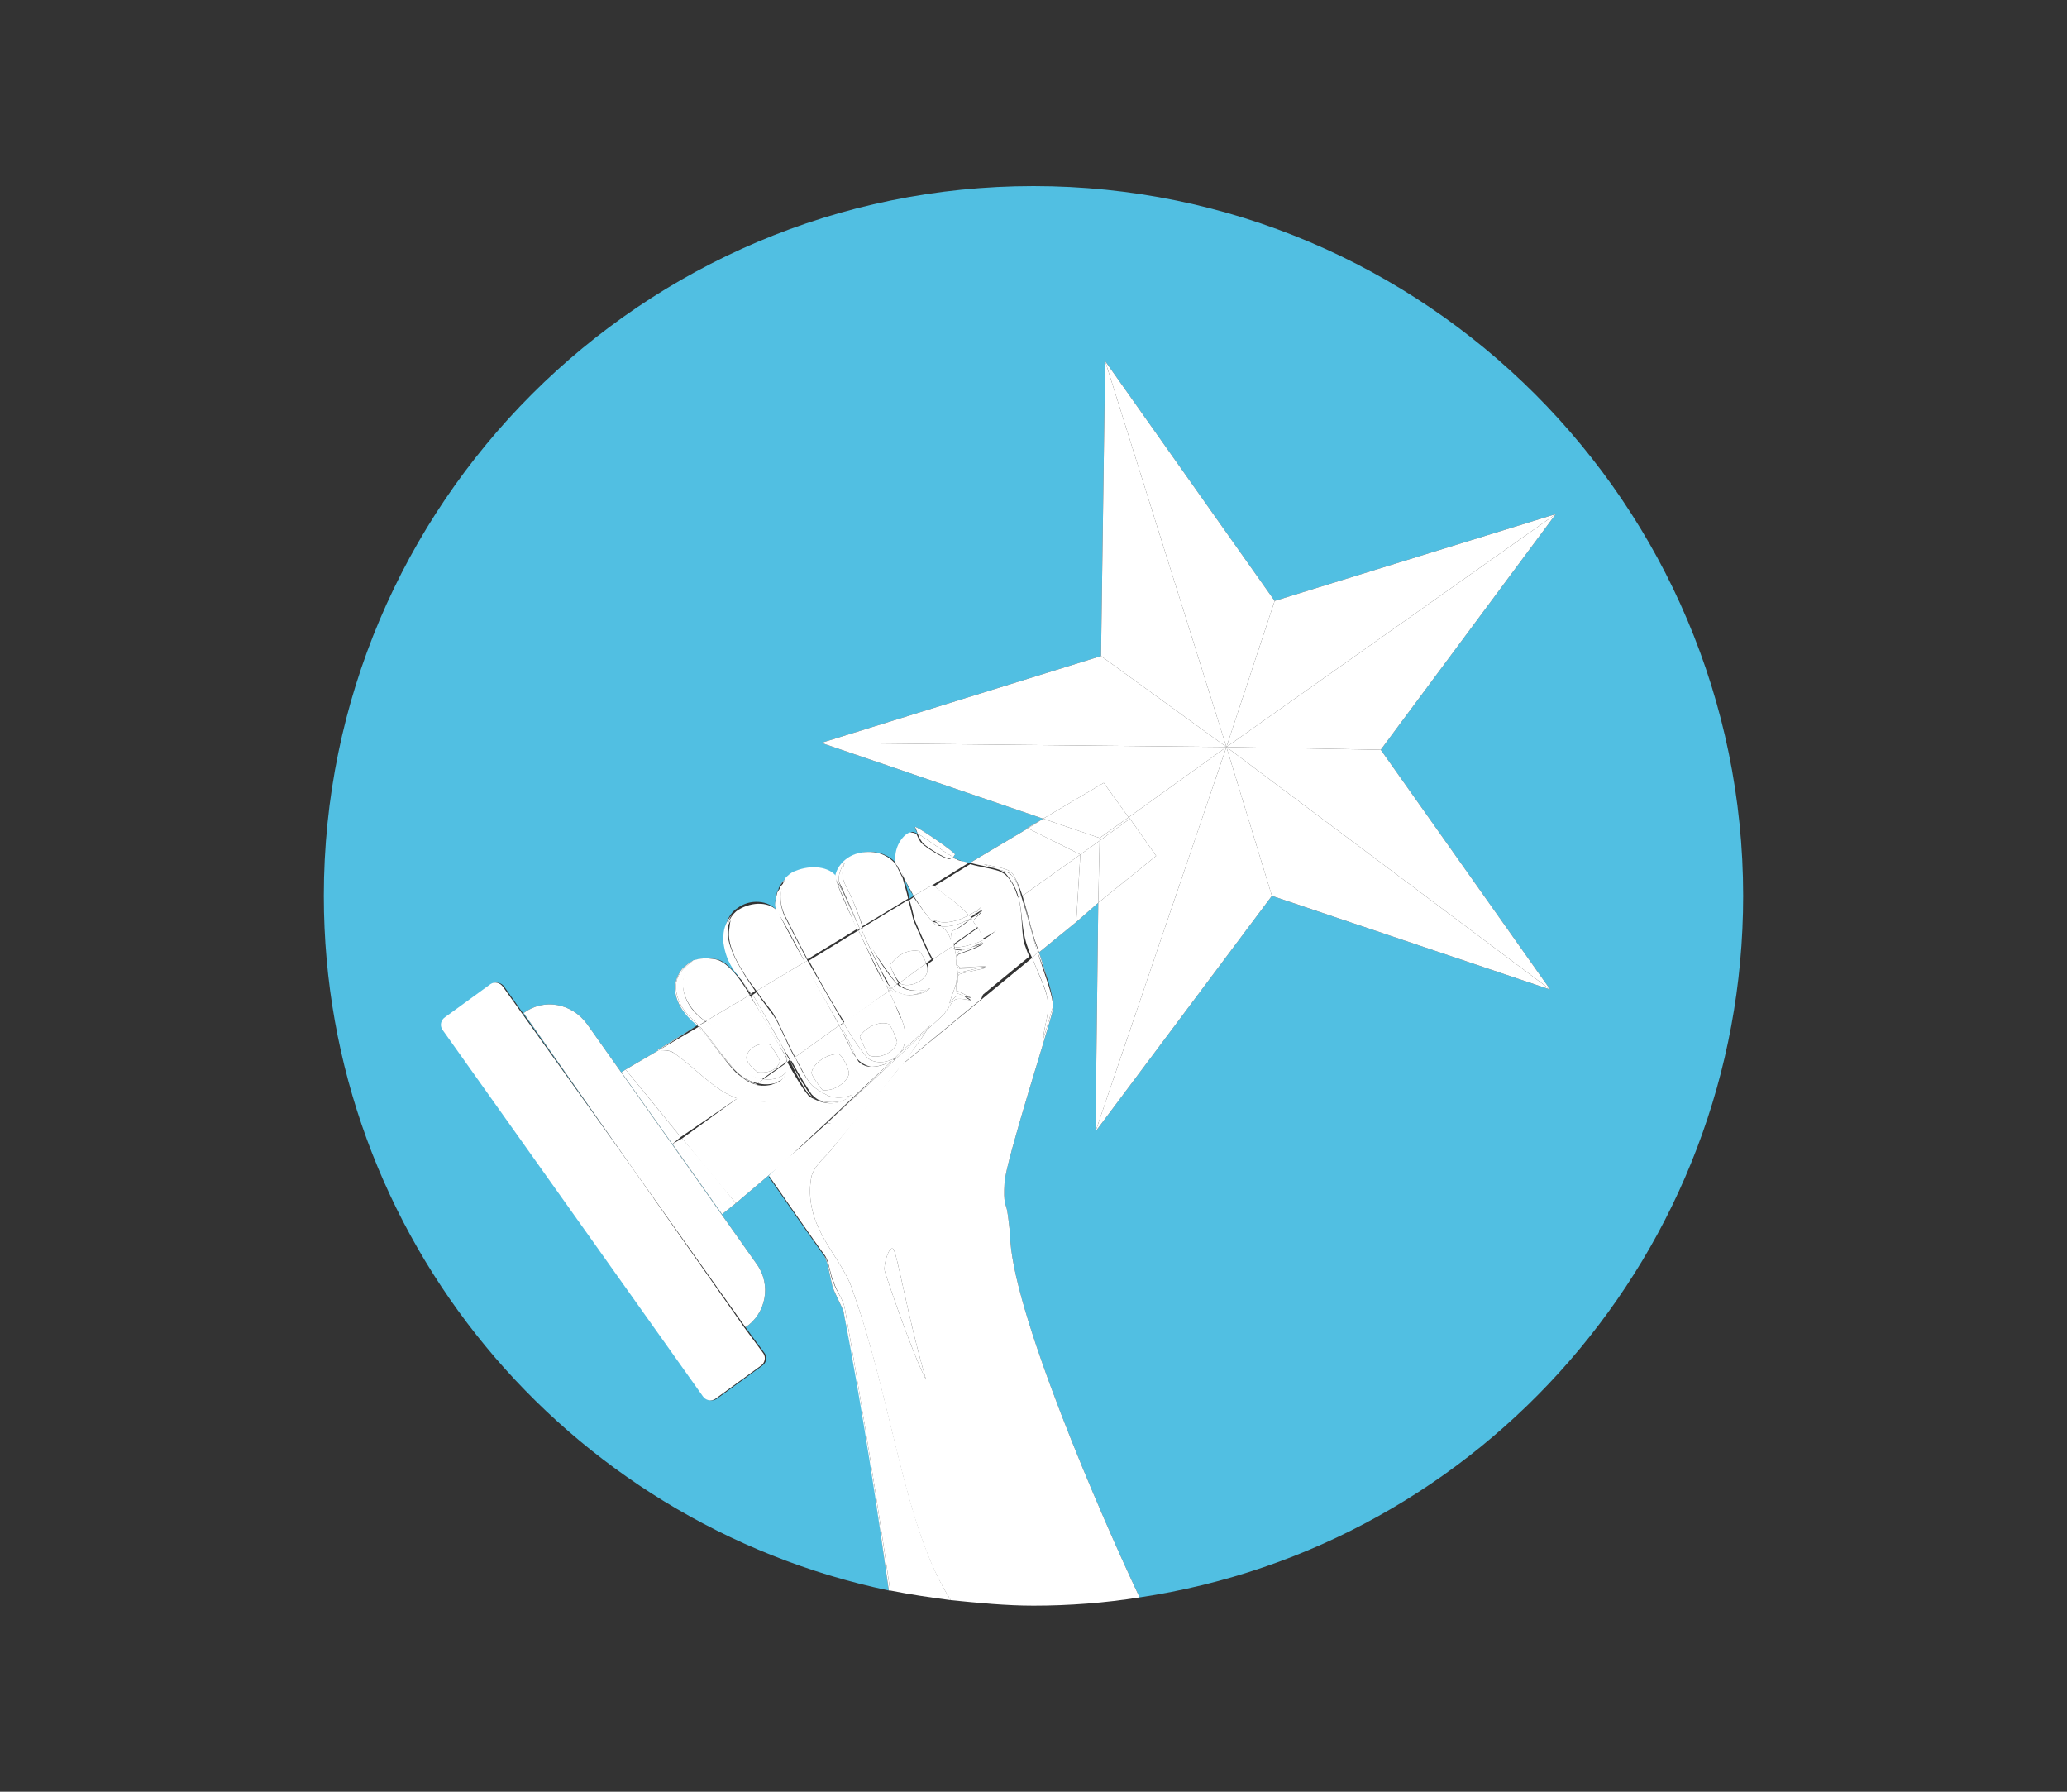 <?xml version="1.0" encoding="utf-8"?>
<!-- Generator: Adobe Illustrator 27.9.0, SVG Export Plug-In . SVG Version: 6.00 Build 0)  -->
<svg version="1.1" id="Layer_1" xmlns="http://www.w3.org/2000/svg" xmlns:xlink="http://www.w3.org/1999/xlink" x="0px" y="0px"
	 viewBox="0 0 150 130" style="enable-background:new 0 0 150 130;" xml:space="preserve">
<rect x="0" y="0" width="150" height="130" fill="#333333" stroke="none"/>
<style type="text/css">
	.st0{fill:#51BFE2;}
	.st1{fill:#FFFFFF;}
</style>
<g>
	<path class="st0" d="M65.6,63.7c0.1,0.4,0.3,1,0.4,1.5l0.3-0.2C66,64.6,65.8,64.1,65.6,63.7z"/>
	<path class="st0" d="M126.5,65c0-28.4-23.1-51.5-51.5-51.5S23.5,36.6,23.5,65c0,24.8,17.6,45.5,41,50.4c-0.7-5-1.8-13.2-3.3-20.3
		c-0.2-0.5-0.6-1.2-0.8-1.8c-0.2-0.8-0.3-1.7-0.6-2.2c-0.4-0.5-4-5.7-4-5.7l0.9-0.9l-3.3,2.8c0,0,0,0,0,0l-1,0.8l-7.3-10.3l0.3-0.2
		c0,0,0,0,0,0l2.4-1.4c0,0,0,0-0.1,0l2.9-1.8c-0.4-0.4-1-0.9-1.3-1.5c-0.4-0.8-0.5-1.7,0.2-2.6c0.3-0.3,0.7-0.6,1-0.7
		c0,0-0.1,0.1-0.1,0.1c0.5-0.2,1-0.2,1.6-0.1c0.6,0.1,1.2,0.8,1.8,1.5c-0.1-0.2-0.3-0.4-0.4-0.6c-0.5-0.8-0.7-1.5-0.8-2.2
		c0,0,0,0,0-0.1c0-0.1,0-0.3,0-0.4c0-0.9,0.4-1.6,0.9-1.9c0.9-0.7,2.3-0.6,2.9,0.2c0-0.1-0.1-0.2-0.1-0.3c-0.1-0.3,0-0.7,0.1-1.1
		c0-0.1,0.1-0.1,0.1-0.2c0-0.1,0.1-0.2,0.1-0.2c0.1-0.2,0.2-0.4,0.4-0.5c0,0,0,0,0,0c0,0,0,0,0,0c0.2-0.2,0.4-0.4,0.7-0.5
		c1.2-0.5,2.5-0.2,3,0.4c0.1-0.5,0.5-1.5,1.7-1.8c1.3-0.3,2.2,0.2,2.7,0.8c-0.2-1.2,0.5-2.1,1-2.3c0.1-0.1,0.3,0,0.5,0.1
		c-0.1-0.2-0.2-0.4-0.2-0.5c0.1-0.1,3,1.9,2.9,2c0,0-0.1,0.1-0.1,0.2c0.1,0.1,0.3,0.2,0.4,0.2c0.2,0.1,0.5,0.2,0.8,0.2l4.2-2.5
		l-0.1,0l1.2-0.7l-16.1-5.5l20.3-6.3l0.3-21.4l12.3,17.4l20.4-6.3l-12.7,17.1l12.3,17.4L92.3,65L79.5,82.1l0.2-16.6l-1.6,1.4l0,0
		l-2.7,2.2c0.5,1.6,1,2.9,1,3.7c0,0.2,0,0.3,0,0.5c-0.2,1-3.4,10.9-3.5,12.5c-0.1,1.6,0.1,1.5,0.2,2.1c0.1,0.6,0.1,0.8,0.2,1.6
		c0,5.3,6.7,20.7,9.4,26.4C107.5,112.2,126.5,90.8,126.5,65z M54.9,91.7c1.1,1.5,0.7,3.6-0.8,4.6l1.4,1.9c0.2,0.3,0.1,0.7-0.2,0.9
		l-3.3,2.4c-0.3,0.2-0.7,0.1-0.9-0.2L32.2,74.7c-0.2-0.3-0.1-0.7,0.2-0.9l3.3-2.4c0.3-0.2,0.7-0.1,0.9,0.2L46,84.9l-8-11.4
		c1.5-1.1,3.5-0.7,4.6,0.8L54.9,91.7z"/>
	<path class="st1" d="M46,84.9l-9.5-13.3c-0.2-0.3-0.6-0.4-0.9-0.2l-3.3,2.4c-0.3,0.2-0.4,0.6-0.2,0.9l18.9,26.6
		c0.2,0.3,0.6,0.4,0.9,0.2l3.3-2.4c0.3-0.2,0.4-0.6,0.2-0.9l-1.4-1.9c0,0,0,0,0,0L46,84.9z"/>
	<path class="st1" d="M38,73.5l8,11.4l8.1,11.4c1.5-1,1.9-3.1,0.8-4.6L42.6,74.3C41.5,72.8,39.5,72.4,38,73.5z"/>
	<path class="st1" d="M54.1,96.3C54.1,96.3,54.1,96.3,54.1,96.3l-8-11.4L54.1,96.3z"/>
	<path class="st1" d="M53.5,79.7c-1.7-0.6-3-2.2-4.6-3.3c-0.3-0.2-0.7-0.2-1.1-0.2l-2.4,1.4c1.4,1.7,2.7,3.3,4,4.9L53.5,79.7z"/>
	<path class="st1" d="M71.4,62.7c0.9,0.2,1.7,0.3,2,0.6c0.2,0.2,0.5,0.8,0.8,1.7l4.2-3l-3.8-1.9l-4.2,2.5c0.7,0.2,1.5,0.3,2.1,0.5
		C72.2,63,71.8,62.9,71.4,62.7z"/>
	<path class="st1" d="M70.5,66.6c0,0.1,0.1,0.1,0.1,0.2c0.3-0.3,0.5-0.5,0.7-0.8C71.1,66.2,70.9,66.4,70.5,66.6
		C70.5,66.6,70.5,66.6,70.5,66.6C70.5,66.6,70.5,66.6,70.5,66.6z"/>
	<path class="st1" d="M55.8,79.9c-0.9,0.1-1.6,0-2.3-0.2l-4,2.9c1.3,1.6,2.6,3.2,3.9,4.7l3.3-2.8l3.3-3.1
		C58.5,81.3,57,80.8,55.8,79.9z"/>
	<path class="st1" d="M72,68.1c-0.2,0.1-0.4,0.2-0.6,0.3c0,0,0,0,0,0C71.6,68.3,71.8,68.2,72,68.1z"/>
	<path class="st1" d="M78.4,62l-4.2,3c0.3,0.9,0.5,1.9,0.8,2.9c0.1,0.4,0.3,0.8,0.4,1.2l2.7-2.2L78.4,62L78.4,62z"/>
	<path class="st1" d="M71.8,70.2c0,0,0,0-0.1,0c0,0,0,0,0,0C71.8,70.2,71.8,70.2,71.8,70.2z"/>
	<polygon class="st1" points="75.7,59.4 74.5,60.1 74.6,60.1 75.7,59.4 	"/>
	<polygon class="st1" points="78.1,66.9 78.1,66.9 79.7,65.5 79.7,65.5 	"/>
	<polygon class="st1" points="79.8,61 79.8,60.8 75.7,59.4 74.6,60.1 78.4,62 	"/>
	<polygon class="st1" points="79.8,61 78.4,62 78.4,62 78.1,66.9 79.7,65.5 	"/>
	<path class="st1" d="M53.4,87.3C53.4,87.3,53.4,87.3,53.4,87.3l-1,0.8L53.4,87.3z"/>
	<path class="st1" d="M45.4,77.6l-0.3,0.2L45.4,77.6C45.4,77.6,45.4,77.6,45.4,77.6z"/>
	<path class="st1" d="M49.4,82.5c-1.3-1.6-2.7-3.3-4-4.9l-0.3,0.2l7.3,10.3L48.8,83L49.4,82.5z"/>
	<path class="st1" d="M48.8,83l3.6,5.1l1-0.8c-1.3-1.6-2.6-3.2-3.9-4.7L48.8,83z"/>
	<path class="st1" d="M66.3,65.1C66.3,65.1,66.3,65.1,66.3,65.1L66,65.2c0,0,0,0,0,0L66.3,65.1z"/>
	<path class="st1" d="M50.6,74.4l-2.9,1.8c0,0,0,0,0.1,0L50.6,74.4C50.6,74.5,50.6,74.5,50.6,74.4z"/>
	<path class="st1" d="M53.5,79.7l1.4-1c-0.5-0.1-0.9-0.4-1.4-0.8c-0.6-0.5-2.2-2.8-2.6-3.2c-0.1-0.1-0.2-0.2-0.2-0.2l-2.9,1.7
		c0.4,0,0.9,0,1.1,0.2C50.5,77.5,51.8,79.1,53.5,79.7z"/>
	<path class="st1" d="M64.3,71.4c0.1,0.2,0.1,0.3,0.2,0.5l0.1-0.1C64.5,71.7,64.4,71.5,64.3,71.4z"/>
	<path class="st1" d="M57.1,76.8c0,0.1,0,0.2,0,0.3l0.1-0.1C57.2,76.9,57.1,76.9,57.1,76.8C57.1,76.8,57.1,76.8,57.1,76.8z"/>
	<path class="st1" d="M70.5,66.6c-0.5,0.5-1,0.8-1.3,0.9C69,67.6,69,67.9,69,68.2c-0.1-0.4-0.4-0.8-0.7-1c-0.1,0-0.2,0-0.3-0.1
		c0,0,0,0-0.1,0c-0.1-0.1-0.2-0.2-0.2-0.2c-0.4-0.4-0.9-1.1-1.4-1.8L66,65.3c0.2,0.6,0.3,1.2,0.4,1.5c0.3,0.7,0.9,2.1,1.3,2.8l1.5-1
		c0,0,0,0,0-0.1v-0.1c0-0.1-0.1-0.1,0-0.1c-0.1-0.3,0-0.6,0.2-0.6c0.3-0.1,0.8-0.5,1.3-0.9C70.6,66.7,70.5,66.7,70.5,66.6
		C70.5,66.6,70.5,66.6,70.5,66.6z"/>
	<path class="st1" d="M69.1,68.3C69,68.3,69.1,68.3,69.1,68.3L69.1,68.3C69.1,68.4,69.1,68.3,69.1,68.3z"/>
	<path class="st1" d="M69.4,71.5c0-0.1,0-0.1,0.1-0.2c0,0,0-0.1,0-0.1c0,0-0.1,0.1-0.1,0.2C69.4,71.4,69.4,71.5,69.4,71.5z"/>
	<path class="st1" d="M69.6,69c-0.1,0.1-0.2,0.3-0.2,0.5c0-0.2-0.1-0.4-0.1-0.6c-0.1,0-0.1-0.2-0.1-0.3l-1.5,1
		c0.1,0.1,0.1,0.2,0.1,0.3c0.3,0.5,0,1.4-0.6,1.9c0.1,0,0.2-0.1,0.3-0.1c-0.1,0.1-0.3,0.2-0.4,0.3c-0.3,0.1-0.7,0.2-1.1,0.2
		c-0.5,0-0.9-0.1-1.4-0.4l-0.1,0.1c0.5,1.1,0.9,1.9,0.9,2c0.2,0.4,0.6,1.7-0.1,2.5l2.2-2c-0.1,0.1-0.1,0.2-0.2,0.3l1.2-1.1
		c0,0,0.2-0.3,0.4-0.6c0.2-0.3,0.4-0.5,0.5-0.5c0.3-0.1,1.1,0.1,1.1,0.1s-0.3-0.1-0.5-0.3c-0.2,0-0.5,0-0.6,0
		c-0.1,0-0.3,0.3-0.5,0.5c0.1-0.4,0.4-1.1,0.5-1.5c0,0,0,0,0,0.1c0-0.2,0-0.4,0.1-0.5c0-0.3,0-0.6-0.1-0.9c0,0,0-0.1,0-0.1
		c0-0.1,0-0.1,0-0.2c0,0,0-0.1,0-0.1c0,0,0,0.1,0,0.1c0-0.2,0.1-0.5,0.2-0.5c0.2-0.1,1-0.3,1.8-0.8c0,0,0,0,0,0
		c-0.4,0.2-0.8,0.3-1.2,0.4C70,68.9,69.7,69,69.6,69z"/>
	<path class="st1" d="M69.6,70.6c-0.1,0-0.1,0.1-0.1,0.3c0,0,0,0.1,0,0.1c0-0.2,0.1-0.3,0.1-0.3c0.2-0.1,1.7-0.4,2.1-0.5
		c0,0,0,0,0,0c-0.1,0-0.3,0-0.6,0C70.5,70.4,69.7,70.5,69.6,70.6z"/>
	<path class="st1" d="M64.7,77c-0.6,0.3-1,0.4-1.5,0.4c-0.4,0-0.8-0.2-1.1-0.6c0,0.1,0.1,0.2,0.1,0.3c0.3,0.9,0.3,1.9-0.7,2.6
		c-0.8,0.5-1.7,0.4-2.3,0.1c-0.2-0.1-0.5-0.2-0.6-0.4c-0.2-0.2-0.8-1.1-1.5-2.4l-0.1,0.1c0.1,0.5,0.1,1.1-0.5,1.4
		c-0.1,0.1-0.3,0.1-0.5,0.2c-0.4,0.1-0.8,0.1-1.2,0l-1.4,1c0.7,0.3,1.5,0.4,2.3,0.2c1.2,0.9,2.7,1.4,4.2,1.6l4.8-4.5
		C64.8,76.9,64.7,77,64.7,77z"/>
	<path class="st1" d="M69.5,71.2c0-0.1,0-0.1,0-0.2c0,0,0-0.1,0-0.1c-0.1,0.1-0.1,0.3-0.1,0.5c0,0,0,0,0,0
		C69.4,71.3,69.5,71.2,69.5,71.2z"/>
	<polygon class="st1" points="81.9,59.3 82,59.4 82,59.4 83.9,62.1 79.7,65.5 79.5,82.1 89,54.2 	"/>
	<polygon class="st1" points="82,59.4 82,59.4 83.9,62.1 	"/>
	<polygon class="st1" points="79.7,65.5 79.7,65.5 83.9,62.1 	"/>
	<polygon class="st1" points="81.9,59.3 79.8,60.8 79.8,61 82,59.4 	"/>
	<polygon class="st1" points="83.9,62.1 82,59.4 79.8,61 79.7,65.5 	"/>
	<polygon class="st1" points="79.5,82.1 92.3,65 89,54.2 	"/>
	<polygon class="st1" points="112.5,71.8 100.2,54.4 89,54.2 	"/>
	<polygon class="st1" points="92.3,65 112.5,71.8 89,54.2 	"/>
	<polygon class="st1" points="100.2,54.4 112.9,37.3 89,54.2 	"/>
	<polygon class="st1" points="112.9,37.3 92.5,43.6 89,54.2 	"/>
	<polygon class="st1" points="80.2,26.2 79.9,47.6 89,54.2 	"/>
	<polygon class="st1" points="92.5,43.6 80.2,26.2 89,54.2 	"/>
	<polygon class="st1" points="81.9,59.3 89,54.2 59.6,53.9 75.7,59.4 80.1,56.8 	"/>
	<polygon class="st1" points="80.1,56.8 75.7,59.4 75.7,59.4 	"/>
	<polygon class="st1" points="80.1,56.8 75.7,59.4 79.8,60.8 81.9,59.3 	"/>
	<polygon class="st1" points="79.9,47.6 59.6,53.9 89,54.2 	"/>
	<path class="st1" d="M62.4,67.4L62.4,67.4c-0.7-1.7-1.5-3.2-1.5-3.4c-0.1-0.2,0-0.9,0.4-1.4c-0.1,0.3-0.4,0.9,0.2,1.9
		c0.4,0.8,0.8,1.8,1.1,2.7l3.3-2c-0.1-0.5-0.3-1.1-0.4-1.5c-0.2-0.4-0.4-0.8-0.5-1c0,0,0,0,0,0c-0.5-0.6-1.4-1.1-2.7-0.8
		c-1.2,0.3-1.7,1.3-1.7,1.8c0,0,0.1,0.1,0.1,0.2C61,64.2,61.6,65.7,62.4,67.4z"/>
	<path class="st1" d="M66,65.3C66,65.3,66,65.2,66,65.3l-3.4,2c0,0,0,0,0,0L66,65.3z"/>
	<path class="st1" d="M62.4,67.4C62.4,67.4,62.4,67.4,62.4,67.4L62.4,67.4C62.4,67.4,62.4,67.4,62.4,67.4L62.4,67.4z"/>
	<path class="st1" d="M65.1,71.4l0.1-0.1C65,71,64.6,70.2,64.6,70c0.1-0.1,0.8-1.2,2.1-1c0.1,0.1,0.4,0.5,0.5,0.9l0.4-0.3
		c-0.4-0.7-1-2.1-1.3-2.8c-0.1-0.3-0.2-0.9-0.4-1.5l-3.3,2c0.1,0.4,0.3,0.7,0.4,1C63.4,69.1,64.6,70.8,65.1,71.4z"/>
	<path class="st1" d="M64.6,71.8l0.1-0.1c-0.1-0.1-0.3-0.3-0.4-0.5c-0.3-0.6-1.1-2.2-1.9-3.8l0,0c0.6,1.3,1.3,2.8,1.8,4
		C64.4,71.5,64.5,71.7,64.6,71.8z"/>
	<path class="st1" d="M64.6,71.8c0.4,0.3,0.9,0.5,1.4,0.4c-0.4,0-0.9-0.2-1.3-0.5L64.6,71.8z"/>
	<path class="st1" d="M67.3,70.3c0.1,0.7-1.1,1.4-1.9,1.1c0,0-0.1-0.1-0.1-0.1l-0.1,0.1c0.1,0.1,0.2,0.2,0.3,0.2
		c0.2,0.2,1,0.4,1.8,0.2c0.6-0.5,0.8-1.4,0.6-1.9c0-0.1-0.1-0.2-0.1-0.3l-0.4,0.3C67.3,70.1,67.3,70.2,67.3,70.3z"/>
	<path class="st1" d="M66,72.2c0.4,0,0.8-0.1,1.1-0.2c0.1-0.1,0.3-0.2,0.4-0.3c-0.1,0-0.2,0.1-0.3,0.1C67.1,71.9,67,72,66.9,72
		C66.6,72.1,66.3,72.2,66,72.2z"/>
	<path class="st1" d="M61.5,64.5c-0.6-1-0.3-1.6-0.2-1.9c-0.4,0.5-0.5,1.2-0.4,1.4c0.1,0.2,0.8,1.7,1.5,3.4l0.2-0.1
		C62.3,66.3,61.9,65.3,61.5,64.5z"/>
	<path class="st1" d="M62.7,67.3C62.7,67.3,62.6,67.2,62.7,67.3l-0.2,0.1c0,0,0,0,0,0L62.7,67.3z"/>
	<path class="st1" d="M64.7,71.7l0.4-0.3c-0.6-0.6-1.7-2.2-2-3.1c-0.1-0.3-0.3-0.7-0.4-1l-0.2,0.1c0.7,1.6,1.5,3.2,1.9,3.8
		C64.4,71.4,64.6,71.5,64.7,71.7z"/>
	<path class="st1" d="M65.4,71.6c-0.1,0-0.2-0.1-0.3-0.2l-0.4,0.3c0.4,0.3,0.8,0.5,1.3,0.5c0.3,0,0.6-0.1,0.9-0.2
		c0.1,0,0.2-0.1,0.3-0.2C66.4,72,65.6,71.8,65.4,71.6z"/>
	<path class="st1" d="M56.6,64.3c0.1-0.2,0.2-0.4,0.4-0.5C56.8,64,56.7,64.1,56.6,64.3z"/>
	<path class="st1" d="M56.3,65.9c0,0.1,0,0.2,0.1,0.3c0,0,0,0,0,0C56.4,66.1,56.3,66,56.3,65.9z"/>
	<path class="st1" d="M56.9,66.3c0.1,0.2,0.8,1.6,1.7,3.3l3.6-2.2c-0.8-1.7-1.5-3.3-1.5-3.5c0-0.1,0-0.1,0-0.3
		c-0.5-0.7-1.8-0.9-3-0.4c-0.3,0.1-0.5,0.3-0.7,0.5C56.6,64.5,56.5,65.3,56.9,66.3z"/>
	<path class="st1" d="M56.4,64.8c0-0.1,0.1-0.1,0.1-0.2C56.5,64.6,56.4,64.7,56.4,64.8z"/>
	<path class="st1" d="M62.3,67.5C62.2,67.5,62.2,67.5,62.3,67.5l-3.6,2.1c0,0,0,0,0,0L62.3,67.5z"/>
	<path class="st1" d="M64.5,71.9c-0.1-0.2-0.1-0.3-0.2-0.5c-0.1-0.1-0.1-0.1-0.2-0.2c-0.4-0.6-1.1-2.2-1.8-3.7l-3.6,2.2
		c0.8,1.5,1.7,3.1,2.6,4.5L64.5,71.9z"/>
	<path class="st1" d="M65.4,73.9c-0.1-0.1-0.4-1-0.9-2l-3.3,2.3c0.7,1.2,1.4,2.2,1.8,2.6c0.4,0.3,1.1,0.4,1.9,0l0.4-0.4
		C66,75.6,65.6,74.3,65.4,73.9z M63.1,76.6c-0.2-0.2-0.7-1.3-0.7-1.4c0.2-0.4,1.2-1.2,2.1-0.9c0.2,0.2,0.5,0.9,0.6,1.3
		C65.1,76,64.2,76.9,63.1,76.6z"/>
	<path class="st1" d="M64.7,77c-0.6,0.3-1,0.4-1.5,0.4C63.7,77.4,64.1,77.3,64.7,77z"/>
	<path class="st1" d="M60.7,64c0.1,0.2,0.8,1.8,1.5,3.5l0.2-0.1C61.6,65.7,61,64.2,60.7,64c0.1-0.2,0-0.2,0-0.3
		C60.7,63.9,60.7,63.9,60.7,64z"/>
	<path class="st1" d="M62.4,67.4C62.4,67.4,62.4,67.4,62.4,67.4l-0.2,0.1c0,0,0,0,0,0L62.4,67.4z"/>
	<path class="st1" d="M64.3,71.4c-0.6-1.2-1.2-2.7-1.8-4l-0.2,0.1c0.7,1.5,1.5,3.1,1.8,3.7C64.1,71.3,64.2,71.3,64.3,71.4z"/>
	<path class="st1" d="M56.5,64.6c0-0.1,0.1-0.2,0.1-0.2C56.6,64.4,56.5,64.5,56.5,64.6z"/>
	<path class="st1" d="M57,63.8C57,63.8,57,63.8,57,63.8C57,63.8,57,63.8,57,63.8C57,63.8,57,63.8,57,63.8z"/>
	<path class="st1" d="M56.4,64.8c-0.1,0.4-0.2,0.8-0.1,1.1C56.3,65.5,56.3,65.2,56.4,64.8z"/>
	<path class="st1" d="M62.1,76.6c0,0.1,0,0.1,0.1,0.1c0.3,0.3,0.6,0.5,1.1,0.6C62.8,77.3,62.4,77,62.1,76.6z"/>
	<path class="st1" d="M64.7,77c0,0,0.1-0.1,0.1-0.1l0,0C64.8,76.9,64.8,77,64.7,77z"/>
	<path class="st1" d="M56.5,66.3c0.2,0.3,1,1.7,1.9,3.5l0.2-0.1c-0.9-1.7-1.6-3.1-1.7-3.3c-0.4-1-0.3-1.8,0.1-2.5c0,0,0,0,0,0
		c-0.1,0.2-0.3,0.3-0.4,0.5c0,0.1-0.1,0.2-0.1,0.2c0,0.1-0.1,0.1-0.1,0.2c-0.1,0.4-0.2,0.8-0.1,1.1c0,0.1,0,0.2,0.1,0.3
		C56.4,66.2,56.5,66.3,56.5,66.3z"/>
	<path class="st1" d="M58.6,69.7C58.6,69.7,58.6,69.7,58.6,69.7l-0.2,0.1c0,0,0,0,0,0L58.6,69.7z"/>
	<path class="st1" d="M61.2,74.2c-0.8-1.4-1.8-3.1-2.6-4.5l-0.2,0.1c0.8,1.5,1.8,3.2,2.5,4.6L61.2,74.2z"/>
	<path class="st1" d="M64.9,76.8c-0.8,0.4-1.5,0.3-1.9,0c-0.4-0.4-1.1-1.4-1.8-2.6L61,74.4c0.5,0.9,0.9,1.7,1.1,2.3
		c0.3,0.4,0.7,0.6,1.1,0.7c0.4,0,0.9-0.1,1.5-0.4C64.8,77,64.8,76.9,64.9,76.8L64.9,76.8z"/>
	<path class="st1" d="M52.6,68.3C52.6,68.3,52.6,68.3,52.6,68.3C52.6,68.3,52.6,68.3,52.6,68.3z"/>
	<path class="st1" d="M52.9,67.6c-0.1,1.3,1,3,2,4.3l3.5-2.1c-1-1.8-1.8-3.3-1.9-3.6c0,0,0,0,0,0c-0.6-0.8-1.9-0.8-2.9-0.2
		c-0.5,0.3-0.9,1-0.9,1.9c0-0.6,0.3-1.2,0.6-1.5C53,66.7,53,66.7,52.9,67.6z"/>
	<path class="st1" d="M58.3,69.9C58.3,69.8,58.3,69.8,58.3,69.9l-3.5,2.1c0,0,0,0,0,0L58.3,69.9z"/>
	<path class="st1" d="M57.7,76.7l3.2-2.3c-0.7-1.3-1.7-3-2.5-4.6l-3.5,2.1c0.6,0.9,1.2,1.5,1.3,1.8C56.5,74.1,57,75.4,57.7,76.7z"/>
	<path class="st1" d="M61.7,76c-0.1-0.2-0.4-0.8-0.8-1.6l-3.2,2.3c0.4,0.7,0.7,1.4,1.1,1.9c0.2,0.3,0.9,0.7,1.3,0.9
		c0.5,0.2,1.2,0.2,1.8-0.1c-0.1,0.1-0.2,0.2-0.4,0.3c-0.7,0.4-1.6,0.3-2.2,0.1c0.6,0.3,1.5,0.4,2.3-0.1c1-0.7,1-1.7,0.7-2.6
		c0-0.1-0.1-0.2-0.1-0.3C62,76.6,61.8,76.3,61.7,76z M59.7,79.1c-0.2-0.2-0.9-1.2-0.8-1.3c0.1-0.6,1.1-1.4,2-1.3
		c0.2,0.1,0.6,0.8,0.7,1.3C61.7,78.2,60.8,79.2,59.7,79.1z"/>
	<path class="st1" d="M56.4,66.2C56.4,66.2,56.4,66.2,56.4,66.2C56.4,66.2,56.4,66.2,56.4,66.2C56.4,66.2,56.4,66.2,56.4,66.2z"/>
	<path class="st1" d="M56.4,66.2c0.1,0.3,1,1.9,1.9,3.6l0,0C57.4,68.1,56.5,66.5,56.4,66.2z"/>
	<path class="st1" d="M58.4,69.8C58.4,69.8,58.3,69.8,58.4,69.8L58.4,69.8C58.3,69.8,58.3,69.8,58.4,69.8L58.4,69.8z"/>
	<path class="st1" d="M60.9,74.4c-0.7-1.3-1.7-3-2.5-4.6l0,0C59.2,71.4,60.2,73.2,60.9,74.4L60.9,74.4z"/>
	<path class="st1" d="M61.7,76c0.1,0.3,0.3,0.6,0.5,0.8c0,0,0-0.1-0.1-0.1C62,76.5,61.8,76.2,61.7,76z"/>
	<path class="st1" d="M60.9,74.4c0.4,0.8,0.7,1.3,0.8,1.6C61.6,75.7,61.3,75.2,60.9,74.4L60.9,74.4z"/>
	<path class="st1" d="M58.4,69.8c-1-1.7-1.8-3.2-1.9-3.5c0,0-0.1-0.1-0.1-0.1c0,0,0,0,0,0c0.1,0.3,1,1.9,1.9,3.6L58.4,69.8z"/>
	<path class="st1" d="M58.4,69.8l0.1-0.1C58.5,69.8,58.5,69.8,58.4,69.8L58.4,69.8C58.3,69.8,58.4,69.8,58.4,69.8z"/>
	<path class="st1" d="M61,74.4c-0.7-1.4-1.7-3.1-2.5-4.6l-0.1,0.1C59.2,71.4,60.2,73.2,61,74.4L61,74.4z"/>
	<path class="st1" d="M61.7,76c0.1,0.2,0.3,0.5,0.4,0.6c-0.2-0.5-0.7-1.4-1.1-2.3l-0.1,0.1C61.3,75.2,61.6,75.7,61.7,76z"/>
	<path class="st1" d="M52.6,68.3c0-0.1,0-0.2,0-0.4C52.6,68,52.6,68.1,52.6,68.3z"/>
	<path class="st1" d="M54.5,72.1L54.5,72.1c-0.4-0.7-0.7-1.2-1-1.6c-0.6-0.8-0.8-1.5-0.9-2.2c0,0.6,0.3,1.4,0.8,2.2
		c0.1,0.2,0.2,0.4,0.4,0.6C54,71.4,54.3,71.8,54.5,72.1C54.5,72.1,54.5,72.1,54.5,72.1z"/>
	<path class="st1" d="M54.5,72.1C54.5,72.1,54.5,72.1,54.5,72.1L54.5,72.1C54.5,72.1,54.5,72.1,54.5,72.1L54.5,72.1z"/>
	<path class="st1" d="M54.5,72.1L54.5,72.1c0,0,0,0.1,0.1,0.1C54.6,72.2,54.6,72.2,54.5,72.1z"/>
	<path class="st1" d="M56.7,75.8c0.2,0.5,0.4,0.8,0.4,1c0,0.1,0.1,0.2,0.1,0.2l0.1-0.1C57.1,76.6,56.9,76.2,56.7,75.8z"/>
	<path class="st1" d="M57.3,76.9L57.3,76.9c0.6,1.3,1.2,2.3,1.4,2.5c0.1,0.1,0.4,0.3,0.6,0.4c-0.2-0.1-0.4-0.2-0.5-0.4
		C58.6,79.2,58,78.2,57.3,76.9z"/>
	<path class="st1" d="M54.5,72.1l0.3-0.2c-0.9-1.3-2-3-2-4.3c0.1-0.9,0.1-0.9,0.3-1.2c-0.3,0.3-0.6,0.9-0.6,1.5c0,0.1,0,0.2,0,0.4
		c0,0,0,0,0,0.1c0.1,0.7,0.3,1.4,0.9,2.2C53.8,70.9,54.1,71.5,54.5,72.1z"/>
	<path class="st1" d="M54.9,71.9C54.9,71.9,54.9,71.9,54.9,71.9l-0.4,0.2c0,0,0,0,0,0L54.9,71.9z"/>
	<path class="st1" d="M56.7,75.8c0.2,0.4,0.5,0.8,0.7,1.2l0.3-0.2c-0.7-1.3-1.2-2.6-1.5-3c-0.1-0.2-0.7-0.9-1.3-1.8l-0.3,0.2
		c0,0,0.1,0.1,0.1,0.1C55.1,73,56.1,74.7,56.7,75.8z"/>
	<path class="st1" d="M61.5,79.7c0.2-0.1,0.3-0.2,0.4-0.3c-0.6,0.3-1.3,0.3-1.8,0.1c-0.4-0.2-1.1-0.6-1.3-0.9
		c-0.4-0.5-0.8-1.2-1.1-1.9l-0.3,0.2c0.7,1.3,1.3,2.2,1.5,2.5c0.1,0.1,0.3,0.3,0.5,0.4C59.9,80,60.8,80.1,61.5,79.7z"/>
	<path class="st1" d="M51.2,74.1l3.2-1.9c-0.2-0.4-0.5-0.8-0.7-1.1c-0.5-0.7-1.2-1.4-1.8-1.5c-0.6-0.1-1.1-0.1-1.6,0.1
		C48.9,71,49.6,73,51.2,74.1z"/>
	<path class="st1" d="M54.4,72.2C54.4,72.2,54.4,72.2,54.4,72.2l-3.2,1.9c0,0,0,0,0,0L54.4,72.2z"/>
	<path class="st1" d="M57.1,76.8c-0.8-1.4-1.8-3.2-2.7-4.6l-3.2,1.9c0.2,0.1,0.3,0.2,0.5,0.3c0.5,0.5,1.3,2.4,2.3,3.3
		c0.3,0.3,0.8,0.5,1.3,0.6l1.7-1.2C57.1,77,57.1,76.9,57.1,76.8C57.1,76.8,57.1,76.8,57.1,76.8z M55,77.8c0,0-0.6-0.4-0.8-0.9
		c-0.2-0.4,0.5-1.4,1.7-1.1c0.3,0.5,0.5,0.7,0.7,1.2C56.3,78,55,77.8,55,77.8z"/>
	<path class="st1" d="M57.1,77.7c-0.1,0.3-0.2,0.6-0.6,0.8c-0.1,0.1-0.2,0.1-0.4,0.2c0.2,0,0.3-0.1,0.5-0.2c0.6-0.3,0.6-0.9,0.5-1.4
		l-1.7,1.2C56.1,78.4,56.8,78.2,57.1,77.7z"/>
	<path class="st1" d="M54.5,72.1C54.5,72.1,54.5,72.1,54.5,72.1c-0.2-0.3-0.5-0.7-0.7-1C54,71.4,54.2,71.8,54.5,72.1L54.5,72.1z"/>
	<path class="st1" d="M54.5,72.1C54.5,72.1,54.5,72.1,54.5,72.1l-0.1,0C54.4,72.2,54.4,72.2,54.5,72.1L54.5,72.1z"/>
	<path class="st1" d="M56.7,75.8c-0.7-1.2-1.4-2.5-2-3.5c0,0-0.1-0.1-0.1-0.1l-0.1,0.1c0.8,1.4,1.8,3.2,2.7,4.6
		C57.1,76.6,56.9,76.2,56.7,75.8z"/>
	<path class="st1" d="M56.7,75.8c-0.6-1.1-1.6-2.8-2-3.5C55.3,73.3,56,74.6,56.7,75.8z"/>
	<path class="st1" d="M49.4,72.9c-0.4-0.8-0.6-1.8,0.2-2.6c0.3-0.3,0.5-0.5,0.8-0.6c0,0,0.1-0.1,0.1-0.1c-0.3,0.1-0.7,0.4-1,0.7
		c-0.7,0.9-0.6,1.8-0.2,2.6c0.3,0.6,0.9,1.2,1.3,1.5l0.1,0C50.3,74,49.7,73.5,49.4,72.9z"/>
	<path class="st1" d="M50.7,74.4C50.7,74.4,50.7,74.4,50.7,74.4L50.7,74.4C50.6,74.5,50.6,74.5,50.7,74.4L50.7,74.4z"/>
	<path class="st1" d="M53.6,77.9c-0.6-0.5-2.2-2.7-2.6-3.2c-0.1-0.1-0.2-0.2-0.3-0.3l-0.1,0c0.1,0.1,0.2,0.2,0.2,0.2
		C51.3,75.1,52.9,77.4,53.6,77.9c0.4,0.4,0.8,0.6,1.3,0.8l0.1,0C54.5,78.5,54.1,78.3,53.6,77.9z"/>
	<path class="st1" d="M56.1,78.7c-0.3,0.1-0.8,0.1-1.2,0l-0.1,0C55.3,78.8,55.8,78.8,56.1,78.7z"/>
	<path class="st1" d="M49.6,70.3c-0.8,0.8-0.6,1.8-0.2,2.6c0.3,0.6,0.9,1.1,1.3,1.5l0.5-0.3c-1.6-1-2.3-3.1-0.8-4.4
		C50.1,69.8,49.9,70,49.6,70.3z"/>
	<path class="st1" d="M51.2,74.1l-0.5,0.3c0,0,0,0,0,0L51.2,74.1C51.3,74.1,51.2,74.1,51.2,74.1z"/>
	<path class="st1" d="M53.6,77.9c0.5,0.4,0.9,0.6,1.4,0.7l0.4-0.3c-0.5-0.1-1-0.3-1.3-0.6c-1-0.9-1.8-2.8-2.3-3.3
		c-0.2-0.1-0.4-0.2-0.5-0.3l-0.6,0.3c0.1,0.1,0.2,0.2,0.3,0.3C51.4,75.2,53,77.4,53.6,77.9z"/>
	<path class="st1" d="M57.1,77.7c-0.3,0.5-1,0.7-1.7,0.6L55,78.6c0.4,0.1,0.8,0.1,1.2,0c0.1,0,0.2-0.1,0.4-0.2
		C56.9,78.3,57,78,57.1,77.7z"/>
	<path class="st1" d="M54.2,76.9c0.2,0.5,0.8,0.9,0.8,0.9s1.3,0.2,1.6-0.8c-0.2-0.5-0.4-0.7-0.7-1.2C54.7,75.5,54,76.5,54.2,76.9z"
		/>
	<path class="st1" d="M62.4,75.2c0,0.1,0.5,1.2,0.7,1.4c1.1,0.3,2-0.6,2-1c-0.1-0.4-0.4-1.1-0.6-1.3C63.6,74,62.6,74.8,62.4,75.2z"
		/>
	<path class="st1" d="M60.9,76.5c-0.9-0.1-1.9,0.7-2,1.3c-0.1,0.1,0.6,1.1,0.8,1.3c1.1,0.1,2-0.9,1.9-1.3
		C61.5,77.3,61.1,76.6,60.9,76.5z"/>
	<path class="st1" d="M66.7,69c-1.3-0.2-2,0.9-2.1,1c0,0.2,0.4,1,0.7,1.3l1.9-1.4C67.1,69.5,66.8,69.1,66.7,69z"/>
	<path class="st1" d="M65.4,71.4c0.8,0.3,2-0.4,1.9-1.1c0-0.1,0-0.2-0.1-0.4l-1.9,1.4C65.3,71.3,65.4,71.4,65.4,71.4z"/>
	<path class="st1" d="M61.3,94.9c-0.1-0.6-0.6-1.2-0.8-1.8c-0.3-0.6-0.3-1.5-0.7-2c0.3,0.5,0.4,1.4,0.6,2.2c0.2,0.6,0.6,1.3,0.8,1.8
		c1.4,7.1,2.6,15.3,3.3,20.3c0,0,0.1,0,0.1,0C63.9,110.5,62.6,102.1,61.3,94.9z"/>
	<path class="st1" d="M65.6,63.7c0.2,0.4,0.5,0.9,0.7,1.3l1.4-0.8c0,0,0,0,0,0l2.6-1.6c-0.3-0.1-0.5-0.1-0.8-0.2
		c-0.1-0.1-0.3-0.1-0.4-0.2c-0.1,0.1-0.2,0.2-0.3,0.1c-0.3,0-1.6-0.8-1.9-1.1c-0.2-0.2-0.3-0.5-0.4-0.7c-0.2-0.1-0.4-0.1-0.5-0.1
		c-0.5,0.2-1.2,1.1-1,2.3c0.1,0.1,0.2,0.2,0.2,0.3C65.4,63.2,65.5,63.4,65.6,63.7z"/>
	<path class="st1" d="M73.1,87.9c-0.1-0.6-0.3-0.5-0.2-2.1c0.1-1.6,3.3-11.5,3.5-12.5c0-0.1,0-0.3,0-0.5c0,0.1,0,0.2,0,0.3
		c-0.1,0.2-0.3,1.1-0.7,2.3c0.1-1.2,0.5-1.8,0.3-3c-0.1-0.6-0.7-1.9-1.1-2.9l-9.5,7.8c-1.6,2-3.3,3.8-4.9,5.9
		c-0.5,0.7-1.3,1.2-1.6,2.1c-0.3,1.4,0,2.8,0.6,4c0.7,1.5,1.9,2.8,2.4,4.4c2.9,8.2,3.7,17.2,7.1,22.4c2,0.2,4,0.4,6,0.4
		c2.6,0,5.2-0.2,7.7-0.6c-2.7-5.7-9.4-21.1-9.4-26.4C73.2,88.7,73.2,88.5,73.1,87.9z M64.2,92.2c-0.1-0.4,0.3-1.8,0.6-1.6
		c0.3,0.2,1,4.7,2.4,9.5C66.2,98.2,64.3,92.6,64.2,92.2z"/>
	<path class="st1" d="M70.3,66.4c0.4-0.2,0.7-0.4,0.9-0.6c-0.2,0.2-0.4,0.5-0.7,0.7c0.3-0.2,0.6-0.4,0.8-0.5
		c-0.1,0.3-0.4,0.5-0.7,0.8c0.1,0.2,0.2,0.3,0.3,0.5l3-2.1c-0.2-0.6-0.4-1.2-0.9-1.7c-0.1-0.1-0.3-0.2-0.5-0.3
		c-0.6-0.2-1.4-0.3-2.1-0.5l-2.6,1.6C68.6,65,69.5,65.5,70.3,66.4z"/>
	<path class="st1" d="M73.9,65.1l-3,2.1c0.2,0.3,0.3,0.6,0.4,0.9c0.4-0.2,0.8-0.4,1.1-0.7c-0.3,0.3-0.7,0.6-1.1,0.8c0,0,0,0.1,0,0.1
		c0.2-0.1,0.4-0.2,0.6-0.3c0.2-0.1,0.3-0.2,0.5-0.4c-0.1,0.1-0.3,0.3-0.5,0.4c-0.2,0.1-0.4,0.2-0.6,0.3c0.2,0.6,0.2,1.1,0.2,1.7
		c0.1,0,0.1,0,0.1,0s0,0-0.1,0c0,0,0,0.1,0,0.1c0.1,0,0.1,0,0.1,0s0,0-0.1,0c0,0.8-0.2,1.5-0.5,2.3l-5.7,4.7c0,0-0.1,0.1-0.1,0.1
		l9.5-7.8c-0.2-0.4-0.3-0.8-0.4-1C74.1,67.2,74.2,66.2,73.9,65.1z"/>
	<path class="st1" d="M72,68.1c0.2-0.1,0.4-0.2,0.5-0.4C72.3,67.8,72.2,68,72,68.1z"/>
	<path class="st1" d="M67.7,64.2C67.7,64.2,67.7,64.2,67.7,64.2L66.3,65c0,0,0,0,0,0L67.7,64.2z"/>
	<path class="st1" d="M69.1,68.3C69.1,68.3,69.1,68.3,69.1,68.3c0.1,0.1,0.1,0.1,0.1,0.2l1.7-1.2c-0.1-0.2-0.2-0.3-0.3-0.5
		c-0.5,0.5-1.1,0.8-1.3,0.9C69,67.7,69,68,69.1,68.3z"/>
	<path class="st1" d="M69.1,68.3L69.1,68.3v0.1v0.1c0,0,0,0,0,0.1l0.1,0C69.1,68.4,69.1,68.4,69.1,68.3z"/>
	<path class="st1" d="M67.7,66.9c0,0,0.1,0.1,0.2,0.2c0.1,0,0.1,0,0.1,0c0.1,0,0.2,0,0.3,0.1C68.1,67,67.9,66.9,67.7,66.9
		c0-0.2-0.1-0.3-0.1-0.3S67.7,66.7,67.7,66.9c0.1-0.1,0.1-0.1,0.2-0.1c0.7,0.3,1.7,0,2.4-0.4c-0.8-0.9-1.8-1.5-2.6-2.2l-1.4,0.8
		C66.8,65.8,67.3,66.5,67.7,66.9z"/>
	<path class="st1" d="M69.1,68.3C69.1,68.3,69.1,68.3,69.1,68.3C69.1,68.3,69.1,68.4,69.1,68.3L69.1,68.3z"/>
	<path class="st1" d="M68.9,73c-0.1,0.1-0.1,0.2-0.1,0.2S68.8,73.2,68.9,73z"/>
	<path class="st1" d="M69.3,68.9c0-0.1-0.1-0.2-0.1-0.4l-0.1,0C69.1,68.7,69.2,68.8,69.3,68.9z"/>
	<path class="st1" d="M69.3,68.7c0.2,0.1,1.2-0.1,2.1-0.5c-0.1-0.3-0.3-0.6-0.4-0.9l-1.7,1.2C69.3,68.6,69.3,68.6,69.3,68.7z"/>
	<path class="st1" d="M69.4,69.7c0,0.1,0,0.1,0,0.2c0,0,0,0.1,0,0.1c0.1,0,0.2,0.2,0.3,0.2c0.3,0,1.6-0.1,2-0.1
		c0-0.6-0.1-1.1-0.2-1.7c-0.8,0.5-1.6,0.7-1.8,0.8C69.5,69.2,69.4,69.5,69.4,69.7z"/>
	<path class="st1" d="M71.4,68.4c0,0,0-0.1,0-0.1c-0.4,0.2-0.8,0.4-1.1,0.5C70.6,68.7,71,68.5,71.4,68.4z"/>
	<path class="st1" d="M71.7,70.2C71.7,70.2,71.7,70.2,71.7,70.2c-0.1-0.1-0.3,0-0.6,0C71.4,70.2,71.6,70.2,71.7,70.2z"/>
	<path class="st1" d="M69.5,71c0,0.1,0,0.1,0,0.2c0,0,0,0.1,0,0.1c-0.1,0.1-0.1,0.1-0.1,0.2c0,0.2,0,0.3,0.1,0.4
		c0.2,0.1,1,0.5,1,0.5s-0.2,0-0.5-0.1c0.3,0.1,0.5,0.3,0.5,0.3s-0.8-0.2-1.1-0.1c-0.1,0-0.3,0.2-0.5,0.5c-0.1,0.2-0.1,0.2-0.1,0.2
		s0-0.1,0.1-0.2c-0.2,0.3-0.4,0.6-0.4,0.6l-1.2,1.1c-0.6,0.9-1.2,1.7-1.8,2.5l5.7-4.7c0.3-0.7,0.4-1.5,0.5-2.3
		c-0.4,0.1-1.9,0.4-2.1,0.5C69.6,70.7,69.5,70.8,69.5,71z"/>
	<path class="st1" d="M65.6,63.7c-0.1-0.3-0.2-0.6-0.3-0.7c0-0.1-0.1-0.2-0.2-0.3c0,0,0,0,0,0C65.2,62.9,65.3,63.3,65.6,63.7z"/>
	<path class="st1" d="M76.4,72.8c0-0.8-0.5-2.1-1-3.7l-0.1,0C75.9,70.7,76.4,71.9,76.4,72.8z"/>
	<path class="st1" d="M74.1,65L74.1,65c-0.2-0.9-0.5-1.5-0.7-1.7c-0.3-0.3-1.1-0.4-2-0.6c0.4,0.2,0.8,0.3,1.1,0.4
		c0.4,0.1,0.8,0.2,0.9,0.4C73.7,63.7,73.9,64.3,74.1,65z"/>
	<path class="st1" d="M74.2,65L74.2,65c0.2,0.9,0.5,2,0.8,3.1c0.1,0.4,0.2,0.7,0.3,1.1l0.1,0c-0.1-0.4-0.3-0.8-0.4-1.2
		C74.7,66.9,74.4,65.8,74.2,65z"/>
	<path class="st1" d="M74.9,69.5c0.4,1,1,2.2,1.1,2.9c0.2,1.2-0.2,1.8-0.3,3c0.4-1.2,0.6-2.1,0.7-2.3c0-0.1,0-0.2,0-0.3
		c-0.1-0.9-0.6-2.1-1.1-3.7L74.9,69.5z"/>
	<path class="st1" d="M73.4,63.5c-0.2-0.2-0.5-0.3-0.9-0.4c0.2,0.1,0.4,0.2,0.5,0.3c0.5,0.6,0.8,1.2,0.9,1.7l0.2-0.1
		C73.9,64.3,73.7,63.7,73.4,63.5z"/>
	<path class="st1" d="M75,68.1c-0.3-1.1-0.6-2.2-0.9-3.1l-0.2,0.1c0.3,1,0.2,2.1,0.6,3.4c0.1,0.3,0.2,0.6,0.4,1l0.4-0.4
		C75.2,68.8,75.1,68.5,75,68.1z"/>
	<polygon class="st1" points="56.7,84.5 55.8,85.4 56.8,84.4 	"/>
	<path class="st1" d="M60,81.5C60,81.5,60,81.5,60,81.5l-3.3,3.1l0.1-0.1L60,81.5z"/>
	<path class="st1" d="M67.5,74.4l-2.2,2c-0.1,0.1-0.2,0.3-0.4,0.4c0,0,0,0,0.1,0c-0.1,0.1-0.1,0.1-0.2,0.1L60,81.5c0,0,0,0,0,0
		l7.2-6.7C67.4,74.6,67.4,74.5,67.5,74.4z"/>
	<path class="st1" d="M64.9,76.8c0.2-0.1,0.3-0.2,0.4-0.4L64.9,76.8C64.9,76.8,64.9,76.8,64.9,76.8z"/>
	<path class="st1" d="M64.8,76.9c0.1,0,0.1-0.1,0.2-0.1c0,0,0,0-0.1,0C64.9,76.8,64.9,76.9,64.8,76.9L64.8,76.9z"/>
	<path class="st1" d="M64.9,76.9C64.9,76.9,64.9,76.8,64.9,76.9C64.9,76.8,64.9,76.8,64.9,76.9L64.9,76.9z"/>
	<path class="st1" d="M61.3,94.9c1.3,7.2,2.6,15.6,3.3,20.5c1.5,0.3,2.9,0.5,4.4,0.7c-3.4-5.3-4.2-14.3-7.1-22.4
		c-0.5-1.6-1.7-2.9-2.4-4.4c-0.6-1.2-0.9-2.6-0.6-4c0.3-0.9,1.1-1.4,1.6-2.1c1.6-2,3.4-3.9,4.9-5.9l-4.6,3.8l-0.4,0.3c0,0,0,0,0,0
		l-3.6,2.9l-1,1c0,0,3.6,5.2,4,5.7c0.4,0.5,0.4,1.4,0.7,2C60.7,93.7,61.2,94.3,61.3,94.9z"/>
	<path class="st1" d="M56.8,84.4l3.6-2.9c-0.1,0-0.2,0-0.4,0L56.8,84.4z"/>
	<path class="st1" d="M60.8,81.2l4.6-3.8c0,0,0.1-0.1,0.1-0.1L60.8,81.2z"/>
	<polygon class="st1" points="60.4,81.5 60.8,81.2 60.4,81.5 	"/>
	<path class="st1" d="M67.3,74.7L60,81.5c0.1,0,0.2,0,0.4,0l0.4-0.3l4.7-3.9C66.1,76.4,66.7,75.6,67.3,74.7z"/>
	<path class="st1" d="M69.6,70.6c0.1-0.1,0.9-0.2,1.5-0.4c-0.5,0-1.2,0.1-1.4,0.1c-0.1,0-0.2-0.1-0.3-0.3c0.1,0.3,0.1,0.6,0.1,0.9
		C69.5,70.7,69.5,70.6,69.6,70.6z"/>
	<path class="st1" d="M71.8,70.1c0,0-0.1,0-0.1,0c0,0,0,0,0,0C71.8,70.1,71.8,70.1,71.8,70.1z"/>
	<path class="st1" d="M69.4,70c0.1,0.2,0.2,0.3,0.3,0.3c0.2,0,0.9,0,1.4-0.1c0.2,0,0.4-0.1,0.6-0.1c0,0,0,0,0,0
		c-0.4,0-1.6,0.1-2,0.1C69.6,70.2,69.5,70,69.4,70z"/>
	<path class="st1" d="M69.6,69c0.1,0,0.4-0.1,0.7-0.2c-0.5,0.1-0.9,0.2-1,0.1c0,0,0,0,0,0c0,0.2,0.1,0.4,0.1,0.6
		C69.4,69.3,69.5,69.1,69.6,69z"/>
	<path class="st1" d="M72.5,67.5c-0.3,0.3-0.7,0.5-1.1,0.7c0,0,0,0,0,0.1C71.8,68.1,72.2,67.8,72.5,67.5z"/>
	<path class="st1" d="M69.2,68.5c0-0.1-0.1-0.1-0.1-0.2C69.1,68.4,69.1,68.4,69.2,68.5L69.2,68.5z"/>
	<path class="st1" d="M69.3,68.7c0-0.1,0-0.1-0.1-0.2l0,0c0,0.1,0.1,0.2,0.1,0.4c0,0,0,0,0,0c0.1,0,0.5,0,1-0.1
		c0.3-0.1,0.7-0.3,1.1-0.5c0,0,0,0,0-0.1C70.5,68.6,69.5,68.8,69.3,68.7z"/>
	<path class="st1" d="M69.4,71.6C69.4,71.6,69.4,71.5,69.4,71.6c0-0.1,0-0.2,0-0.2c0,0,0,0,0,0c0,0,0,0,0,0c0,0,0,0,0-0.1
		c-0.1,0.4-0.4,1.1-0.5,1.5c0.2-0.2,0.4-0.5,0.5-0.5c0.1,0,0.4,0,0.6,0c-0.2-0.1-0.4-0.2-0.5-0.2C69.4,72.1,69.4,71.8,69.4,71.6z"/>
	<path class="st1" d="M69.4,71.4C69.4,71.4,69.4,71.4,69.4,71.4C69.4,71.4,69.4,71.4,69.4,71.4C69.4,71.4,69.4,71.4,69.4,71.4z"/>
	<path class="st1" d="M69.5,71.9c-0.1-0.1-0.1-0.2-0.1-0.4c0,0,0,0.1,0,0.1c0,0.2,0,0.5,0.1,0.5c0.1,0,0.3,0.1,0.5,0.2
		c0.3,0,0.5,0.1,0.5,0.1S69.7,72,69.5,71.9z"/>
	<path class="st1" d="M70.5,66.6C70.5,66.6,70.5,66.6,70.5,66.6C70.5,66.6,70.5,66.6,70.5,66.6C70.5,66.6,70.5,66.6,70.5,66.6z"/>
	<path class="st1" d="M69,68.2c0-0.3,0-0.6,0.2-0.7c0.3-0.1,0.8-0.5,1.3-0.9c0,0,0,0,0,0c-0.7,0.4-1.5,0.7-2.2,0.6
		C68.6,67.4,68.9,67.8,69,68.2z"/>
	<path class="st1" d="M70.5,66.5c0.3-0.2,0.5-0.5,0.7-0.7c-0.2,0.2-0.5,0.4-0.9,0.6C70.4,66.5,70.4,66.5,70.5,66.5
		C70.5,66.6,70.5,66.6,70.5,66.5z"/>
	<path class="st1" d="M67.9,66.8c-0.1,0-0.1,0-0.1,0c0.1,0.1,0.3,0.2,0.5,0.4c0.7,0.1,1.5-0.2,2.2-0.6c0-0.1-0.1-0.1-0.2-0.2
		C69.6,66.8,68.6,67.1,67.9,66.8z"/>
	<path class="st1" d="M69.3,62c0.1-0.1-2.8-2.1-2.9-2c0,0,0.1,0.2,0.2,0.5c0.6,0.3,1.7,1.2,2.6,1.7C69.2,62.1,69.3,62,69.3,62z"/>
	<path class="st1" d="M68.9,62.3c0.1,0,0.2,0,0.3-0.1c-0.9-0.5-2-1.4-2.6-1.7c0.1,0.3,0.3,0.6,0.4,0.7
		C67.3,61.5,68.6,62.3,68.9,62.3z"/>
	<path class="st1" d="M64.2,92.2c0.1,0.4,2,6,3,7.9c-1.4-4.8-2.1-9.3-2.4-9.5C64.5,90.4,64.1,91.8,64.2,92.2z"/>
</g>
</svg>

